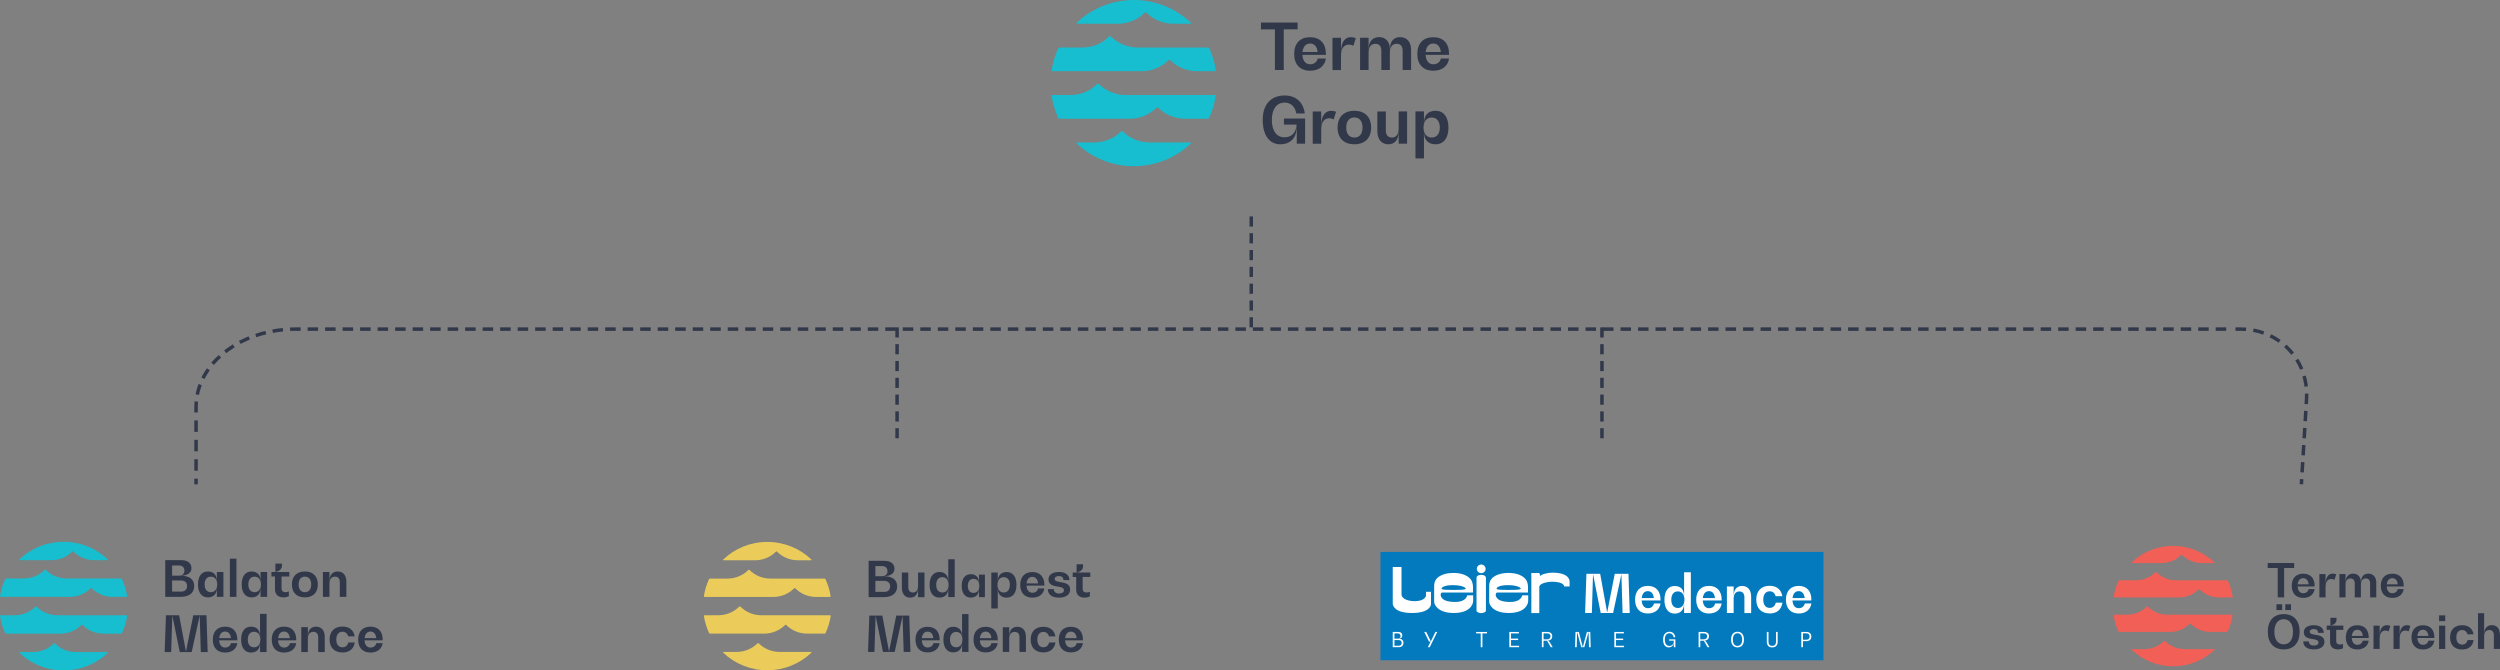 <?xml version="1.0" encoding="UTF-8"?>
<svg id="Layer_1" xmlns="http://www.w3.org/2000/svg" version="1.1" viewBox="0 0 499.84 134.04">
  <rect x="0" y="0" width="499.84" height="134.04" fill="#808080" stroke="none"/>
  <!-- Generator: Adobe Illustrator 29.8.1, SVG Export Plug-In . SVG Version: 2.1.1 Build 2)  -->
  <defs>
    <style>
      .st0 {
        stroke-dasharray: 2.1 1.4;
      }

      .st0, .st1, .st2, .st3, .st4, .st5, .st6 {
        fill: none;
        stroke: #31384a;
        stroke-width: .7px;
      }

      .st7 {
        fill: #fff;
      }

      .st2 {
        stroke-dasharray: 2.06 1.36;
      }

      .st8 {
        fill: #f15f56;
      }

      .st9 {
        fill: #ebcc5a;
      }

      .st3 {
        stroke-dasharray: 2.03 1.33;
      }

      .st4 {
        stroke-dasharray: 2.29 1.59;
      }

      .st10 {
        fill: #16becf;
      }

      .st11 {
        fill: #31384a;
      }

      .st12 {
        fill: #037abe;
      }

      .st5 {
        stroke-dasharray: 2.09 1.39;
      }

      .st6 {
        stroke-dasharray: 2.15 1.45;
      }
    </style>
  </defs>
  <path class="st11" d="M286.24,27.5c1.03,0,1.63-.74,1.63-2s-.6-2-1.63-2-1.63.81-1.63,2,.6,2,1.63,2M287.02,22.15c1.62,0,2.58,1.25,2.58,3.35s-.96,3.35-2.58,3.35c-1.44,0-2.3-.87-2.3-2.35h-.02v5.17h-1.7v-9.4h1.7v2.21h.02c0-1.46.86-2.34,2.3-2.34M279.64,22.27h1.69v6.45h-1.69v-2.27h-.03c0,1.5-.74,2.4-2.02,2.4-1.39,0-2.21-.99-2.21-2.64v-3.93h1.7v3.85c0,.87.45,1.37,1.21,1.37.85,0,1.35-.64,1.35-1.75v-3.48ZM270.79,27.5c1.03,0,1.63-.74,1.63-2s-.6-2.02-1.63-2.02-1.63.76-1.63,2.02.6,2,1.63,2M270.79,28.85c-2.11,0-3.36-1.25-3.36-3.35s1.26-3.35,3.36-3.35,3.35,1.25,3.35,3.35-1.25,3.35-3.35,3.35M266.14,22.15c.37,0,.73.08.99.21l-.49,1.52c-.26-.14-.58-.23-.9-.23-.99,0-1.58.81-1.58,2.17v2.92h-1.7v-6.45h1.7v2.66h.03c0-1.76.73-2.79,1.95-2.79M256.69,23.7h4.25v5.02h-1.67v-3.39h-.02c0,2.21-1.21,3.52-3.26,3.52-2.18,0-3.53-1.81-3.53-4.88s1.63-4.88,4.39-4.88c2.25,0,3.74,1.35,4.02,3.6h-1.69c-.23-1.36-1.11-2.18-2.32-2.18-1.62,0-2.57,1.3-2.57,3.47s.94,3.47,2.52,3.47c1.46,0,2.35-.95,2.43-2.54h-2.53v-1.19ZM286.57,8.7c-.86,0-1.41.62-1.53,1.7h3.03c-.1-1.08-.66-1.7-1.5-1.7M289.73,10.78v.19h-4.7c.06,1.18.63,1.88,1.54,1.88.8,0,1.35-.44,1.51-1.14h1.64c-.23,1.53-1.41,2.43-3.16,2.43-2,0-3.19-1.24-3.19-3.35s1.18-3.35,3.19-3.35,3.16,1.23,3.16,3.35M279.92,7.43c1.39,0,2.21.95,2.21,2.58v3.99h-1.69v-3.92c0-.84-.45-1.32-1.21-1.32-.85,0-1.35.63-1.35,1.68v3.56h-1.7v-3.92c0-.84-.44-1.32-1.19-1.32-.86,0-1.36.63-1.36,1.68v3.56h-1.7v-6.45h1.7v2.23h.03c0-1.49.78-2.36,2.08-2.36s2.14.91,2.14,2.36h.03c0-1.49.74-2.36,2.02-2.36M270.09,7.43c.37,0,.73.08.99.2l-.49,1.52c-.26-.14-.58-.23-.9-.23-.99,0-1.58.81-1.58,2.17v2.92h-1.7v-6.45h1.7v2.66h.03c0-1.76.73-2.79,1.95-2.79M261.94,8.7c-.86,0-1.41.62-1.53,1.7h3.03c-.1-1.08-.65-1.7-1.5-1.7M265.1,10.78v.19h-4.7c.06,1.18.63,1.88,1.54,1.88.8,0,1.35-.44,1.51-1.14h1.64c-.23,1.53-1.41,2.43-3.16,2.43-2,0-3.18-1.24-3.18-3.35s1.18-3.35,3.18-3.35,3.16,1.23,3.16,3.35M259.44,4.5v1.37h-2.77v8.13h-1.77V5.88h-2.79v-1.37h7.33Z"/>
  <path class="st10" d="M210.42,14.24c-.1,0-.18-.09-.16-.19.24-1.55.69-3.02,1.33-4.39.05-.1.15-.16.26-.16h4.55c2.03,0,3.97-.8,5.4-2.24.07-.07.19-.07.27,0,1.43,1.43,3.38,2.24,5.4,2.24h14.04c.11,0,.21.06.26.16.63,1.37,1.09,2.85,1.33,4.39.01.1-.06.19-.16.19h-3.6c-2.03,0-3.97-.8-5.4-2.24-.07-.07-.2-.07-.27,0-1.43,1.43-3.38,2.24-5.4,2.24h-17.84Z"/>
  <path class="st10" d="M211.84,23.74c-.11,0-.21-.06-.26-.16-.63-1.37-1.09-2.85-1.33-4.39-.02-.1.06-.19.16-.19h3.59c2.03,0,3.97-.8,5.4-2.24.08-.08.2-.08.27,0,1.43,1.43,3.38,2.24,5.4,2.24h17.84c.1,0,.18.09.16.19-.24,1.55-.69,3.02-1.33,4.39-.05.1-.15.16-.26.16h-4.55c-2.03,0-3.97-.8-5.4-2.24-.07-.07-.19-.07-.27,0-1.43,1.43-3.38,2.24-5.4,2.24h-14.04Z"/>
  <path class="st10" d="M238.02,28.48c.11,0,.16.13.08.2-2.98,2.82-7,4.55-11.42,4.55s-8.44-1.73-11.42-4.55c-.08-.07-.02-.2.08-.2h3.43c2.03,0,3.97-.8,5.4-2.24.07-.07.2-.07.27,0,1.43,1.43,3.38,2.24,5.4,2.24h8.17Z"/>
  <path class="st10" d="M238.1,4.55c.08.07.02.2-.08.2h-3.43c-2.03,0-3.97-.81-5.4-2.24-.08-.07-.2-.07-.27,0-1.43,1.43-3.38,2.24-5.4,2.24h-8.17c-.11,0-.16-.13-.08-.2,2.98-2.82,7-4.55,11.42-4.55s8.44,1.73,11.42,4.55"/>
  <line class="st4" x1="39.2" y1="94.11" x2="39.2" y2="83.26"/>
  <path class="st5" d="M39.44,78.9c1.4-6.98,8.75-12.42,17.86-13.04"/>
  <line class="st0" x1="61.5" y1="65.8" x2="446.26" y2="65.8"/>
  <path class="st6" d="M450.52,66.02c5.88,1.08,10.23,5.91,10.64,11.95"/>
  <line class="st2" x1="461.02" y1="82.15" x2="460.23" y2="95.11"/>
  <path class="st1" d="M39.2,96.84v-1.14M39.2,82.46v-1.14c0-.35.01-.7.04-1.05M58,65.82c.35-.01.69-.02,1.05-.02h1.05M446.96,65.8h1.05c.36,0,.72.01,1.07.04M461.19,78.7c0,.35,0,.71-.03,1.07l-.06,1.03M460.19,95.79l-.06,1.03"/>
  <path class="st3" d="M250.17,43.27v22.18M179.36,65.45v22.18M320.29,65.45v22.18"/>
  <path class="st10" d="M.13,119.34c-.08,0-.14-.07-.13-.15.19-1.2.54-2.34,1.03-3.4.04-.08.11-.13.2-.13h3.52c1.57,0,3.07-.62,4.18-1.73.06-.06.15-.06.21,0,1.11,1.11,2.61,1.73,4.18,1.73h10.87c.09,0,.16.05.2.13.49,1.06.84,2.21,1.03,3.4.01.08-.05.15-.13.15h-2.78c-1.57,0-3.07-.62-4.18-1.73-.06-.06-.15-.06-.21,0-1.11,1.11-2.61,1.73-4.18,1.73H.13Z"/>
  <path class="st10" d="M1.23,126.69c-.08,0-.16-.05-.2-.13-.49-1.06-.84-2.21-1.03-3.4-.01-.08.05-.15.13-.15h2.78c1.57,0,3.07-.62,4.18-1.73.06-.06.15-.06.21,0,1.11,1.11,2.61,1.73,4.18,1.73h13.81c.08,0,.14.07.13.15-.19,1.2-.54,2.34-1.03,3.4-.04.08-.11.13-.2.13h-3.52c-1.57,0-3.07-.62-4.18-1.73-.06-.06-.15-.06-.21,0-1.11,1.11-2.61,1.73-4.18,1.73H1.23Z"/>
  <path class="st10" d="M21.49,130.37c.08,0,.12.1.06.16-2.3,2.18-5.42,3.52-8.84,3.52s-6.53-1.34-8.84-3.52c-.06-.06-.02-.16.06-.16h2.65c1.57,0,3.07-.62,4.18-1.73.06-.06.15-.06.21,0,1.11,1.11,2.61,1.73,4.18,1.73h6.33Z"/>
  <path class="st10" d="M21.55,111.84c.06.06.02.16-.06.16h-2.65c-1.57,0-3.07-.62-4.18-1.73-.06-.06-.15-.06-.21,0-1.11,1.11-2.61,1.73-4.18,1.73H3.93c-.08,0-.12-.1-.06-.16,2.3-2.18,5.42-3.52,8.84-3.52s6.53,1.34,8.84,3.52"/>
  <path class="st11" d="M36.28,115.12h-.15v-.02c1.35,0,2.15-.57,2.15-1.5,0-1.01-.76-1.61-2.06-1.61h-3.18v7.34h3.11c1.69,0,2.68-.8,2.68-2.17,0-1.29-.94-2.04-2.54-2.04M36.87,114.08c0,.63-.41,1.02-1.09,1.02h-1.37v-2.04h1.37c.68,0,1.09.39,1.09,1.02M36.22,118.28h-1.81v-2.22h1.81c.74,0,1.19.42,1.19,1.11s-.45,1.11-1.19,1.11"/>
  <path class="st11" d="M43.36,114.36v1.71h-.02c0-1.13-.66-1.81-1.78-1.81-1.25,0-1.98.96-1.98,2.59s.73,2.59,1.98,2.59c1.11,0,1.78-.67,1.78-1.82h.02v1.72h1.31v-4.98h-1.31ZM42.17,118.4c-.79,0-1.26-.57-1.26-1.55s.47-1.56,1.26-1.56,1.26.63,1.26,1.56-.47,1.55-1.26,1.55"/>
  <rect class="st11" x="45.96" y="111.7" width="1.31" height="7.64"/>
  <path class="st11" d="M52.1,114.36v1.71h-.02c0-1.13-.66-1.81-1.78-1.81-1.25,0-1.98.96-1.98,2.59s.73,2.59,1.98,2.59c1.11,0,1.78-.67,1.78-1.82h.02v1.72h1.31v-4.98h-1.31ZM50.91,118.4c-.79,0-1.26-.57-1.26-1.55s.47-1.56,1.26-1.56,1.26.63,1.26,1.56-.47,1.55-1.26,1.55"/>
  <path class="st11" d="M57.84,115.26v-.9h-2.74v-.02c.79-.15,1.27-.6,1.27-1.23v-.42h-1.31v1.67h-.79v.9h.71v2.57c0,1.01.63,1.61,1.69,1.61.38,0,.78-.09,1.08-.23v-.97c-.18.1-.43.16-.67.16-.5,0-.79-.27-.79-.73v-2.4h1.55Z"/>
  <path class="st11" d="M60.96,119.44c1.63,0,2.59-.96,2.59-2.59s-.96-2.59-2.59-2.59-2.6.96-2.6,2.59.97,2.59,2.6,2.59M60.96,118.4c-.79,0-1.26-.57-1.26-1.55s.47-1.56,1.26-1.56,1.26.58,1.26,1.56-.47,1.55-1.26,1.55"/>
  <path class="st11" d="M67.51,114.26c-1.01,0-1.62.69-1.62,1.85h-.02v-1.75h-1.31v4.98h1.31v-2.7c0-.84.41-1.35,1.1-1.35.62,0,.97.4.97,1.07v2.98h1.31v-3.04c0-1.29-.65-2.04-1.75-2.04"/>
  <polygon class="st11" points="41.28 123.02 38.64 123.02 37.19 130.25 37.17 130.25 35.82 123.02 33.18 123.02 32.92 130.37 34.22 130.37 34.45 123.14 34.47 123.14 35.94 130.37 38.33 130.37 39.91 123.14 39.93 123.14 40.15 130.37 41.52 130.37 41.28 123.02"/>
  <path class="st11" d="M47.45,127.88c0-1.64-.91-2.59-2.44-2.59s-2.46.95-2.46,2.59.91,2.59,2.46,2.59c1.35,0,2.26-.69,2.44-1.88h-1.27c-.13.55-.56.88-1.17.88-.7,0-1.14-.54-1.19-1.45h3.63v-.15ZM45.01,126.27c.65,0,1.08.48,1.16,1.31h-2.34c.09-.83.52-1.31,1.18-1.31"/>
  <path class="st11" d="M51.99,122.73v4.37h-.02c0-1.13-.66-1.81-1.78-1.81-1.25,0-1.98.96-1.98,2.59s.73,2.59,1.98,2.59c1.11,0,1.78-.68,1.78-1.82h.02v1.72h1.31v-7.64h-1.31ZM50.8,129.42c-.79,0-1.26-.57-1.26-1.55s.47-1.56,1.26-1.56,1.26.64,1.26,1.56-.47,1.55-1.26,1.55"/>
  <path class="st11" d="M59.23,127.88c0-1.64-.91-2.59-2.44-2.59s-2.46.95-2.46,2.59.91,2.59,2.46,2.59c1.35,0,2.26-.69,2.44-1.88h-1.27c-.13.55-.56.88-1.17.88-.7,0-1.14-.54-1.19-1.45h3.63v-.15ZM56.79,126.27c.65,0,1.08.48,1.16,1.31h-2.34c.09-.83.52-1.31,1.18-1.31"/>
  <path class="st11" d="M63.19,125.29c-1.01,0-1.62.69-1.62,1.85h-.02v-1.75h-1.31v4.98h1.31v-2.7c0-.84.41-1.35,1.1-1.35.62,0,.97.4.97,1.07v2.98h1.31v-3.04c0-1.29-.65-2.04-1.75-2.04"/>
  <path class="st11" d="M68.47,130.46c1.39,0,2.27-.73,2.46-2.01h-1.29c-.15.61-.55.97-1.17.97-.77,0-1.23-.57-1.23-1.55s.46-1.56,1.23-1.56c.59,0,.98.34,1.15.91h1.29c-.2-1.23-1.08-1.95-2.44-1.95-1.61,0-2.57.96-2.57,2.59s.96,2.59,2.57,2.59"/>
  <path class="st11" d="M76.51,127.88c0-1.64-.91-2.59-2.44-2.59s-2.46.95-2.46,2.59.91,2.59,2.46,2.59c1.35,0,2.26-.69,2.44-1.88h-1.27c-.13.55-.56.88-1.17.88-.7,0-1.14-.54-1.19-1.45h3.63v-.15ZM74.07,126.27c.65,0,1.08.48,1.16,1.31h-2.34c.09-.83.52-1.31,1.18-1.31"/>
  <g>
    <path class="st9" d="M140.86,119.35c-.08,0-.14-.07-.13-.15.18-1.19.53-2.33,1.02-3.39.04-.08.11-.13.2-.13h3.51c1.56,0,3.07-.62,4.17-1.73.06-.06.15-.06.21,0,1.11,1.11,2.61,1.73,4.17,1.73h10.84c.08,0,.16.05.2.13.49,1.06.84,2.2,1.02,3.39.01.08-.05.15-.13.15h-2.77c-1.57,0-3.07-.62-4.17-1.73-.06-.06-.15-.06-.21,0-1.11,1.11-2.61,1.73-4.17,1.73h-13.77Z"/>
    <path class="st9" d="M141.96,126.68c-.09,0-.16-.05-.2-.13-.49-1.06-.84-2.2-1.02-3.39-.01-.08.05-.15.13-.15h2.77c1.56,0,3.06-.62,4.17-1.73.06-.06.15-.06.21,0,1.11,1.11,2.61,1.73,4.17,1.73h13.77c.08,0,.14.07.13.15-.19,1.19-.53,2.33-1.02,3.39-.04.08-.11.13-.2.13h-3.51c-1.56,0-3.06-.62-4.17-1.73-.06-.06-.15-.06-.21,0-1.11,1.11-2.61,1.73-4.17,1.73h-10.84Z"/>
  </g>
  <path class="st9" d="M162.16,130.34c.08,0,.12.1.06.16-2.3,2.18-5.4,3.51-8.81,3.51s-6.52-1.33-8.81-3.51c-.06-.06-.02-.16.06-.16h2.64c1.56,0,3.06-.62,4.17-1.73.06-.06.15-.06.21,0,1.11,1.11,2.61,1.73,4.17,1.73h6.31Z"/>
  <path class="st9" d="M162.22,111.86c.06.06.02.16-.06.16h-2.64c-1.57,0-3.07-.62-4.17-1.73-.06-.06-.15-.06-.21,0-1.11,1.11-2.61,1.73-4.17,1.73h-6.31c-.08,0-.12-.1-.06-.16,2.3-2.18,5.4-3.51,8.81-3.51s6.52,1.33,8.81,3.51"/>
  <path class="st11" d="M176.8,118.34h-1.78v-2.2h1.78c.73,0,1.17.41,1.17,1.1s-.44,1.1-1.17,1.1M177.44,114.19c0,.63-.4,1.01-1.07,1.01h-1.35v-2.02h1.35c.67,0,1.07.38,1.07,1.01M176.87,115.22h-.15v-.02c1.33,0,2.12-.56,2.12-1.48,0-1-.75-1.59-2.03-1.59h-3.14v7.26h3.06c1.66,0,2.64-.8,2.64-2.15,0-1.28-.93-2.02-2.5-2.02"/>
  <path class="st11" d="M183.55,114.46v2.66c0,.84-.38,1.34-1.03,1.34-.58,0-.92-.38-.92-1.05v-2.94h-1.29v3c0,1.27.63,2.02,1.68,2.02.97,0,1.54-.69,1.54-1.83h.02v1.74h1.29v-4.93h-1.29Z"/>
  <path class="st11" d="M188.42,118.46c-.78,0-1.24-.57-1.24-1.53s.46-1.54,1.24-1.54,1.24.63,1.24,1.54-.46,1.53-1.24,1.53M189.59,111.83v4.32h-.02c0-1.12-.65-1.79-1.75-1.79-1.23,0-1.96.95-1.96,2.56s.72,2.56,1.96,2.56c1.1,0,1.75-.67,1.75-1.8h.02v1.7h1.29v-7.56h-1.29Z"/>
  <path class="st11" d="M194.65,118.54c-.72,0-1.15-.52-1.15-1.4s.43-1.41,1.15-1.41,1.15.57,1.15,1.41-.42,1.4-1.15,1.4M195.73,114.89v1.54h-.02c0-1.02-.61-1.63-1.62-1.63-1.14,0-1.81.87-1.81,2.34s.67,2.34,1.81,2.34c1.01,0,1.62-.61,1.62-1.64h.02v1.55h1.19v-4.51h-1.19Z"/>
  <path class="st11" d="M200.67,118.46c-.78,0-1.24-.63-1.24-1.53s.46-1.53,1.24-1.53,1.24.57,1.24,1.53-.46,1.53-1.24,1.53M201.26,114.37c-1.1,0-1.75.67-1.75,1.79h-.02v-1.69h-1.29v7.18h1.29v-3.96h.02c0,1.13.65,1.8,1.75,1.8,1.23,0,1.97-.95,1.97-2.56s-.73-2.56-1.97-2.56"/>
  <path class="st11" d="M206.41,115.34c.64,0,1.06.47,1.14,1.3h-2.31c.09-.82.51-1.3,1.16-1.3M208.81,116.93c0-1.62-.9-2.56-2.4-2.56s-2.43.94-2.43,2.56.9,2.56,2.43,2.56c1.33,0,2.23-.69,2.4-1.85h-1.25c-.13.54-.55.87-1.15.87-.7,0-1.12-.53-1.17-1.43h3.58v-.15Z"/>
  <path class="st11" d="M211.73,119.49c1.4,0,2.23-.61,2.23-1.62,0-1.16-1.06-1.33-1.93-1.48-.63-.11-1.16-.2-1.16-.64,0-.36.32-.58.86-.58.57,0,.89.29.89.81h1.2c0-1.02-.78-1.62-2.09-1.62s-2.1.56-2.1,1.49c0,1.13,1.02,1.3,1.87,1.43.65.11,1.22.21,1.22.73,0,.41-.36.65-.99.65s-1.03-.32-1.03-.87h-1.2c0,1.07.82,1.7,2.23,1.7"/>
  <path class="st11" d="M217.99,115.36v-.89h-2.7v-.02c.78-.15,1.25-.59,1.25-1.22v-.41h-1.29v1.65h-.78v.89h.7v2.54c0,1,.62,1.59,1.66,1.59.37,0,.77-.09,1.07-.23v-.96c-.18.1-.42.16-.66.16-.49,0-.78-.26-.78-.73v-2.38h1.52Z"/>
  <polygon class="st11" points="181.79 123.08 179.19 123.08 177.76 130.22 177.74 130.22 176.41 123.08 173.81 123.08 173.55 130.34 174.83 130.34 175.06 123.2 175.08 123.2 176.53 130.34 178.88 130.34 180.44 123.2 180.46 123.2 180.68 130.34 182.03 130.34 181.79 123.08"/>
  <path class="st11" d="M185.46,126.29c.65,0,1.07.47,1.15,1.3h-2.31c.09-.82.51-1.3,1.16-1.3M187.87,127.88c0-1.62-.9-2.56-2.41-2.56s-2.42.94-2.42,2.56.9,2.56,2.42,2.56c1.33,0,2.23-.69,2.41-1.85h-1.25c-.13.54-.55.87-1.15.87-.69,0-1.12-.53-1.17-1.43h3.58v-.15Z"/>
  <path class="st11" d="M191.18,129.41c-.78,0-1.24-.57-1.24-1.53s.46-1.54,1.24-1.54,1.24.63,1.24,1.54-.46,1.53-1.24,1.53M192.35,122.78v4.32h-.02c0-1.12-.65-1.79-1.75-1.79-1.23,0-1.96.95-1.96,2.56s.72,2.56,1.96,2.56c1.1,0,1.75-.67,1.75-1.79h.02v1.7h1.29v-7.56h-1.29Z"/>
  <path class="st11" d="M197.08,126.29c.65,0,1.07.47,1.14,1.3h-2.31c.09-.82.51-1.3,1.16-1.3M199.48,127.88c0-1.62-.9-2.56-2.41-2.56s-2.43.94-2.43,2.56.9,2.56,2.43,2.56c1.33,0,2.23-.69,2.41-1.85h-1.25c-.13.54-.55.87-1.15.87-.69,0-1.12-.53-1.17-1.43h3.58v-.15Z"/>
  <path class="st11" d="M203.39,125.32c-1,0-1.59.68-1.59,1.82h-.02v-1.73h-1.29v4.93h1.29v-2.67c0-.83.4-1.33,1.09-1.33.61,0,.96.39.96,1.06v2.94h1.29v-3c0-1.28-.64-2.02-1.72-2.02"/>
  <path class="st11" d="M208.6,130.44c1.37,0,2.24-.73,2.43-1.99h-1.27c-.15.61-.55.96-1.15.96-.76,0-1.21-.57-1.21-1.53s.45-1.54,1.21-1.54c.58,0,.97.33,1.13.9h1.27c-.2-1.22-1.07-1.92-2.41-1.92-1.58,0-2.53.95-2.53,2.56s.95,2.56,2.53,2.56"/>
  <path class="st11" d="M214.12,126.29c.64,0,1.07.47,1.14,1.3h-2.31c.09-.82.51-1.3,1.16-1.3M216.52,127.88c0-1.62-.9-2.56-2.41-2.56s-2.42.94-2.42,2.56.9,2.56,2.42,2.56c1.33,0,2.23-.69,2.41-1.85h-1.25c-.13.54-.55.87-1.15.87-.69,0-1.12-.53-1.17-1.43h3.58v-.15Z"/>
  <g>
    <path class="st8" d="M422.71,119.46c-.07,0-.13-.06-.12-.14.17-1.12.5-2.19.96-3.18.03-.07.11-.12.19-.12h3.3c1.47,0,2.88-.58,3.92-1.62.05-.05.14-.05.2,0,1.04,1.04,2.45,1.62,3.92,1.62h10.18c.08,0,.15.05.19.12.46,1,.79,2.06.96,3.18.01.07-.05.14-.12.14h-2.6c-1.47,0-2.88-.58-3.92-1.62-.05-.05-.14-.05-.2,0-1.04,1.04-2.45,1.62-3.91,1.62h-12.92Z"/>
    <path class="st8" d="M423.73,126.34c-.08,0-.15-.05-.19-.12-.46-.99-.79-2.06-.96-3.18-.01-.07.04-.14.12-.14h2.6c1.47,0,2.88-.58,3.92-1.62.05-.05.14-.05.2,0,1.04,1.04,2.45,1.62,3.91,1.62h12.92c.07,0,.13.07.12.14-.17,1.12-.5,2.19-.96,3.18-.03.07-.11.12-.19.12h-3.3c-1.47,0-2.88-.58-3.92-1.62-.05-.05-.14-.05-.2,0-1.04,1.04-2.45,1.62-3.91,1.62h-10.18Z"/>
  </g>
  <path class="st8" d="M442.7,129.78c.08,0,.11.09.06.15-2.16,2.04-5.07,3.29-8.27,3.29s-6.12-1.25-8.27-3.29c-.06-.05-.02-.15.06-.15h2.48c1.47,0,2.88-.58,3.91-1.62.05-.05.14-.05.2,0,1.04,1.04,2.45,1.62,3.92,1.62h5.92Z"/>
  <path class="st8" d="M442.76,112.43c.06.05.02.15-.06.15h-2.48c-1.47,0-2.88-.58-3.92-1.62-.05-.05-.14-.05-.2,0-1.04,1.04-2.45,1.62-3.92,1.62h-5.92c-.08,0-.11-.09-.06-.15,2.16-2.04,5.07-3.29,8.27-3.29s6.12,1.25,8.27,3.29"/>
  <polygon class="st11" points="458.69 113.56 456.68 113.56 456.68 119.44 455.4 119.44 455.4 113.56 453.39 113.56 453.39 112.57 458.69 112.57 458.69 113.56"/>
  <path class="st11" d="M459.39,116.83h2.19c-.07-.78-.47-1.23-1.09-1.23s-1.02.45-1.11,1.23M462.78,117.25h-3.4c.05.85.46,1.36,1.11,1.36.57,0,.98-.32,1.1-.83h1.19c-.17,1.1-1.02,1.76-2.28,1.76-1.45,0-2.3-.9-2.3-2.42s.86-2.42,2.3-2.42,2.28.89,2.28,2.42v.14Z"/>
  <path class="st11" d="M467.1,114.83l-.35,1.1c-.19-.1-.42-.17-.65-.17-.71,0-1.14.59-1.14,1.57v2.11h-1.23v-4.66h1.23v1.92h.02c0-1.27.53-2.01,1.41-2.01.27,0,.53.06.71.15"/>
  <path class="st11" d="M475.1,116.55v2.89h-1.23v-2.83c0-.6-.33-.96-.87-.96-.61,0-.97.46-.97,1.22v2.57h-1.23v-2.83c0-.6-.32-.96-.86-.96-.62,0-.98.46-.98,1.22v2.57h-1.23v-4.66h1.23v1.62h.02c0-1.08.57-1.71,1.5-1.71s1.55.66,1.55,1.71h.02c0-1.08.54-1.71,1.46-1.71,1,0,1.6.69,1.6,1.87"/>
  <path class="st11" d="M477.21,116.83h2.19c-.07-.78-.47-1.23-1.09-1.23s-1.02.45-1.11,1.23M480.59,117.25h-3.4c.05.85.46,1.36,1.11,1.36.58,0,.97-.32,1.1-.83h1.19c-.17,1.1-1.02,1.76-2.28,1.76-1.45,0-2.3-.9-2.3-2.42s.85-2.42,2.3-2.42,2.28.89,2.28,2.42v.14Z"/>
  <path class="st11" d="M456.91,120.82h1.15v1.16h-1.15v-1.16ZM455.14,120.82h1.15v1.16h-1.15v-1.16ZM458.45,126.31c0-1.57-.69-2.51-1.85-2.51s-1.87.94-1.87,2.51.69,2.51,1.87,2.51,1.85-.94,1.85-2.51M453.41,126.31c0-2.22,1.19-3.53,3.19-3.53s3.18,1.31,3.18,3.53-1.19,3.53-3.18,3.53-3.19-1.31-3.19-3.53"/>
  <path class="st11" d="M460.48,128.24h1.14c0,.52.36.83.98.83s.94-.22.94-.61c0-.49-.55-.59-1.16-.69-.81-.13-1.77-.29-1.77-1.36,0-.88.74-1.41,2-1.41s1.99.57,1.99,1.53h-1.14c0-.49-.31-.77-.84-.77-.51,0-.82.2-.82.55,0,.42.51.5,1.11.6.83.14,1.83.31,1.83,1.4,0,.96-.79,1.53-2.12,1.53s-2.12-.59-2.12-1.61"/>
  <path class="st11" d="M467.09,125.93v2.25c0,.44.28.69.74.69.22,0,.46-.06.62-.15v.91c-.28.13-.66.21-1.01.21-.99,0-1.58-.56-1.58-1.5v-2.41h-.67v-.85h.74v-1.56h1.22v.39c0,.59-.44,1.01-1.19,1.15v.02h2.56v.85h-1.45Z"/>
  <path class="st11" d="M470.22,127.14h2.19c-.07-.78-.47-1.23-1.09-1.23s-1.02.45-1.11,1.23M473.6,127.56h-3.4c.05.85.45,1.36,1.11,1.36.57,0,.97-.32,1.09-.83h1.19c-.17,1.1-1.02,1.76-2.28,1.76-1.45,0-2.3-.9-2.3-2.42s.85-2.42,2.3-2.42,2.28.89,2.28,2.42v.14Z"/>
  <path class="st11" d="M477.92,125.14l-.35,1.1c-.19-.1-.42-.17-.65-.17-.72,0-1.14.58-1.14,1.57v2.11h-1.23v-4.66h1.23v1.92h.02c0-1.27.53-2.01,1.41-2.01.27,0,.53.05.72.15"/>
  <path class="st11" d="M481.92,125.14l-.35,1.1c-.19-.1-.42-.17-.65-.17-.72,0-1.14.58-1.14,1.57v2.11h-1.23v-4.66h1.23v1.92h.02c0-1.27.53-2.01,1.41-2.01.27,0,.53.05.71.15"/>
  <path class="st11" d="M483.33,127.14h2.19c-.08-.78-.47-1.23-1.09-1.23s-1.02.45-1.11,1.23M486.72,127.56h-3.4c.05.85.46,1.36,1.11,1.36.58,0,.97-.32,1.1-.83h1.19c-.17,1.1-1.02,1.76-2.28,1.76-1.45,0-2.3-.9-2.3-2.42s.85-2.42,2.3-2.42,2.28.89,2.28,2.42v.14Z"/>
  <path class="st11" d="M487.66,125.09h1.23v4.66h-1.23v-4.66ZM487.66,123.03h1.23v1.16h-1.23v-1.16Z"/>
  <path class="st11" d="M489.86,127.42c0-1.52.9-2.42,2.41-2.42,1.27,0,2.1.67,2.28,1.82h-1.21c-.16-.54-.53-.85-1.08-.85-.72,0-1.15.55-1.15,1.46s.43,1.45,1.15,1.45c.58,0,.96-.33,1.1-.91h1.21c-.18,1.2-1,1.89-2.3,1.89-1.5,0-2.41-.9-2.41-2.42"/>
  <path class="st11" d="M499.84,126.91v2.84h-1.23v-2.79c0-.63-.33-1-.91-1-.65,0-1.03.47-1.03,1.26v2.53h-1.23v-7.15h1.23v4.12h.02c0-1.09.57-1.73,1.51-1.73,1.03,0,1.63.7,1.63,1.91"/>
  <polygon class="st12" points="276 132.01 364.57 132.01 364.57 110.35 276 110.35 276 132.01 276 132.01"/>
  <polygon class="st7" points="286.98 126.35 287.36 126.35 285.86 129.4 285.48 129.4 286.03 128.26 285.7 128.26 284.76 126.35 285.16 126.35 286.07 128.22 286.08 128.22 286.98 126.35 286.98 126.35"/>
  <path class="st7" d="M279.67,127.7c.59,0,.93.31.93.84s-.36.86-.97.86h-1.17v-3.05h1.11c.51,0,.8.26.8.7,0,.4-.28.64-.76.64h0s.05,0,.05,0h0ZM280.02,127.17c0-.33-.21-.53-.56-.53h-.66v1.05h.66c.35,0,.56-.19.56-.52h0ZM279.65,129.11c.38,0,.6-.21.6-.57s-.22-.57-.6-.57h-.85v1.14h.85Z"/>
  <path class="st7" d="M306.17,122.57h1.59s0-5.22,0-5.22c0-.59,1.14-.97,2.43-1.04,1.69-.01,2.53.4,2.54.95h1.09v-.97c0-.13.05-1.79-3.43-1.79-1.15,0-2.34.38-2.4.7l-.23-.64h-1.59s0,8.01,0,8.01h0Z"/>
  <path class="st7" d="M304.35,119.02s-.18,1.33-2.33,1.33c-.13,0-.26,0-.38,0-.91-.03-1.58-.2-2-.47-.45-.29-.6-.72-.6-.94,0-.45.26-.47.37-.47h6.09v-1.02c0-.29,0-1.02-.45-1.61-.55-.71-1.68-1.28-3.4-1.29h-.02c-1.73,0-2.87.53-3.42,1.18-.46.54-.47,1.18-.47,1.47v3.13c0,.53.71,2.22,3.9,2.23h.02c3.21,0,3.88-1.71,3.88-2.42v-1.11h-1.19ZM301.57,117h.07c1.69.01,2.44.49,2.41.72-.03.23-1.58.23-2.41.23h-.06c-.82,0-2.28,0-2.35-.21-.07-.23.39-.75,2.33-.75h0Z"/>
  <path class="st7" d="M297.09,115.48h0v6.62c0,.25-.48.48-.95.48s-.93-.23-.93-.48v-6.62c.02-.3.34-.55.95-.55s.92.28.93.55h0Z"/>
  <path class="st7" d="M296.15,112.87h0c.48,0,.88.39.88.86s-.39.86-.88.86-.88-.39-.88-.86.39-.86.88-.86h0Z"/>
  <path class="st7" d="M293.35,119.02s-.18,1.33-2.33,1.33c-.13,0-.26,0-.38,0-.91-.03-1.58-.2-2-.47-.44-.29-.6-.72-.6-.94,0-.45.26-.47.37-.47h6.09v-1.02c0-.29,0-1.02-.45-1.61-.55-.71-1.68-1.28-3.4-1.29h-.02c-1.73,0-2.87.53-3.42,1.18-.46.54-.47,1.18-.47,1.47v3.13c0,.53.71,2.22,3.9,2.23h.02c3.21,0,3.88-1.71,3.88-2.42v-1.11h-1.19ZM290.57,117h.07c1.69.01,2.44.49,2.41.72-.03.23-1.58.23-2.41.23h-.06c-.82,0-2.28,0-2.35-.21-.07-.23.39-.75,2.33-.75h0Z"/>
  <path class="st7" d="M278.46,113.36v7.31c0,.42.39,1.89,3.87,1.89s3.78-1.52,3.78-1.77v-2.47h-1v.71c0,.32-.41,1.16-2.26,1.16s-2.64-.75-2.64-1.31v-5.51h-1.75Z"/>
  <polygon class="st7" points="325.59 114.72 322.85 114.72 321.34 122.42 321.32 122.42 319.93 114.72 317.18 114.72 316.92 122.56 318.27 122.56 318.5 114.86 318.52 114.86 320.04 122.56 322.52 122.56 324.16 114.86 324.18 114.86 324.41 122.56 325.84 122.56 325.59 114.72 325.59 114.72"/>
  <path class="st7" d="M332,119.9c0-1.74-.95-2.76-2.54-2.76s-2.55,1.02-2.55,2.76.95,2.76,2.55,2.76c1.39,0,2.34-.75,2.54-2h-1.31c-.13.59-.57.94-1.22.94-.72,0-1.18-.57-1.24-1.55h3.78v-.16h0ZM329.46,118.19c.69,0,1.12.51,1.2,1.39h-2.42c.08-.88.53-1.39,1.22-1.39h0Z"/>
  <path class="st7" d="M336.71,114.41v4.67h-.02c0-1.22-.69-1.92-1.85-1.92-1.3,0-2.06,1.02-2.06,2.76s.76,2.76,2.06,2.76c1.14,0,1.85-.73,1.85-1.94h.02v1.82h1.35v-8.15h-1.35ZM335.47,121.56c-.82,0-1.32-.61-1.32-1.65s.48-1.67,1.32-1.67,1.31.69,1.31,1.67-.49,1.65-1.31,1.65h0Z"/>
  <path class="st7" d="M344.22,119.9c0-1.74-.95-2.76-2.54-2.76s-2.55,1.02-2.55,2.76.95,2.76,2.55,2.76c1.39,0,2.35-.75,2.54-2h-1.31c-.13.59-.57.94-1.22.94-.72,0-1.18-.57-1.24-1.55h3.77v-.16h0ZM341.68,118.19c.69,0,1.12.51,1.2,1.39h-2.42c.09-.88.53-1.39,1.22-1.39h0Z"/>
  <path class="st7" d="M348.32,117.15c-1.05,0-1.68.73-1.68,1.96h-.02v-1.86h-1.35v5.31h1.35v-2.88c0-.9.42-1.43,1.14-1.43.63,0,1.01.43,1.01,1.14v3.18h1.35v-3.24c0-1.37-.67-2.18-1.81-2.18h0Z"/>
  <path class="st7" d="M353.81,122.66c1.45,0,2.36-.78,2.56-2.16h-1.33c-.15.65-.57,1.04-1.22,1.04-.8,0-1.28-.61-1.28-1.65s.48-1.67,1.28-1.67c.61,0,1.01.35,1.2.98h1.33c-.21-1.31-1.12-2.08-2.54-2.08-1.66,0-2.67,1.02-2.67,2.76s1.01,2.76,2.67,2.76h0Z"/>
  <path class="st7" d="M362.16,119.9c0-1.74-.95-2.76-2.53-2.76s-2.56,1.02-2.56,2.76.95,2.76,2.56,2.76c1.39,0,2.34-.75,2.53-2h-1.32c-.13.59-.57.94-1.22.94-.73,0-1.18-.57-1.24-1.55h3.77v-.16h0ZM359.62,118.19c.69,0,1.12.51,1.2,1.39h-2.42c.08-.88.53-1.39,1.22-1.39h0Z"/>
  <polygon class="st7" points="323.1 129.11 324.71 129.11 324.71 129.4 322.76 129.4 322.76 126.35 324.67 126.35 324.67 126.64 323.1 126.64 323.1 127.68 324.53 127.68 324.53 127.97 323.1 127.97 323.1 129.11 323.1 129.11"/>
  <polygon class="st7" points="317.95 126.35 318.04 129.4 317.7 129.4 317.61 126.38 317.6 126.38 316.76 129.4 316.14 129.4 315.33 126.38 315.32 126.38 315.24 129.4 314.91 129.4 315 126.35 315.67 126.35 316.45 129.36 316.46 129.36 317.28 126.35 317.95 126.35 317.95 126.35"/>
  <path class="st7" d="M309.91,128.49l.53.91h-.39l-.74-1.3h-.7v1.3h-.34v-3.05h1.06c.64,0,1.02.31,1.02.84,0,.56-.37.9-1,.9h0c.2,0,.42.15.56.4h0ZM308.62,127.82h.74c.4,0,.64-.23.64-.6s-.24-.58-.64-.58h-.74v1.18h0Z"/>
  <polygon class="st7" points="302.11 129.11 303.72 129.11 303.72 129.4 301.77 129.4 301.77 126.35 303.67 126.35 303.67 126.64 302.11 126.64 302.11 127.68 303.53 127.68 303.53 127.97 302.11 127.97 302.11 129.11 302.11 129.11"/>
  <polygon class="st7" points="297.31 126.35 297.31 126.64 296.39 126.64 296.39 129.4 296.05 129.4 296.05 126.64 295.13 126.64 295.13 126.35 297.31 126.35 297.31 126.35"/>
  <path class="st7" d="M361.16,126.35c.62,0,.99.34.99.92s-.37.92-1,.92h-.67v1.21h-.34v-3.05h1.02ZM361.18,127.9c.39,0,.62-.24.62-.64s-.23-.63-.62-.63h-.7v1.27h.69Z"/>
  <path class="st7" d="M355.09,128.37v-2.02h.33v2c0,.68-.4,1.09-1.09,1.09s-1.08-.41-1.08-1.09v-2h.34v2.02c0,.48.28.77.74.77s.75-.28.75-.77h0Z"/>
  <path class="st7" d="M347.39,129.44c-.8,0-1.29-.58-1.29-1.56s.48-1.57,1.29-1.57,1.29.58,1.29,1.57-.48,1.56-1.29,1.56h0ZM347.39,129.14c.59,0,.93-.47.93-1.26s-.35-1.27-.93-1.27-.93.47-.93,1.27.34,1.26.93,1.26h0Z"/>
  <path class="st7" d="M341.24,128.49l.53.91h-.38l-.74-1.3h-.7v1.3h-.34v-3.05h1.06c.64,0,1.02.31,1.02.84,0,.56-.37.9-1,.9h0c.2,0,.42.15.56.4h0ZM339.94,127.82h.74c.4,0,.64-.23.64-.6s-.24-.58-.64-.58h-.74v1.18h0Z"/>
  <path class="st7" d="M333.7,127.82h1.27v1.58h-.32v-1.11h0c0,.72-.38,1.15-1.03,1.15-.68,0-1.11-.58-1.11-1.56s.48-1.57,1.28-1.57c.63,0,1.07.41,1.17,1.1h-.33c-.1-.5-.41-.8-.84-.8-.59,0-.93.47-.93,1.27s.33,1.26.9,1.26.89-.39.9-1.05h-.94v-.26h0Z"/>
</svg>